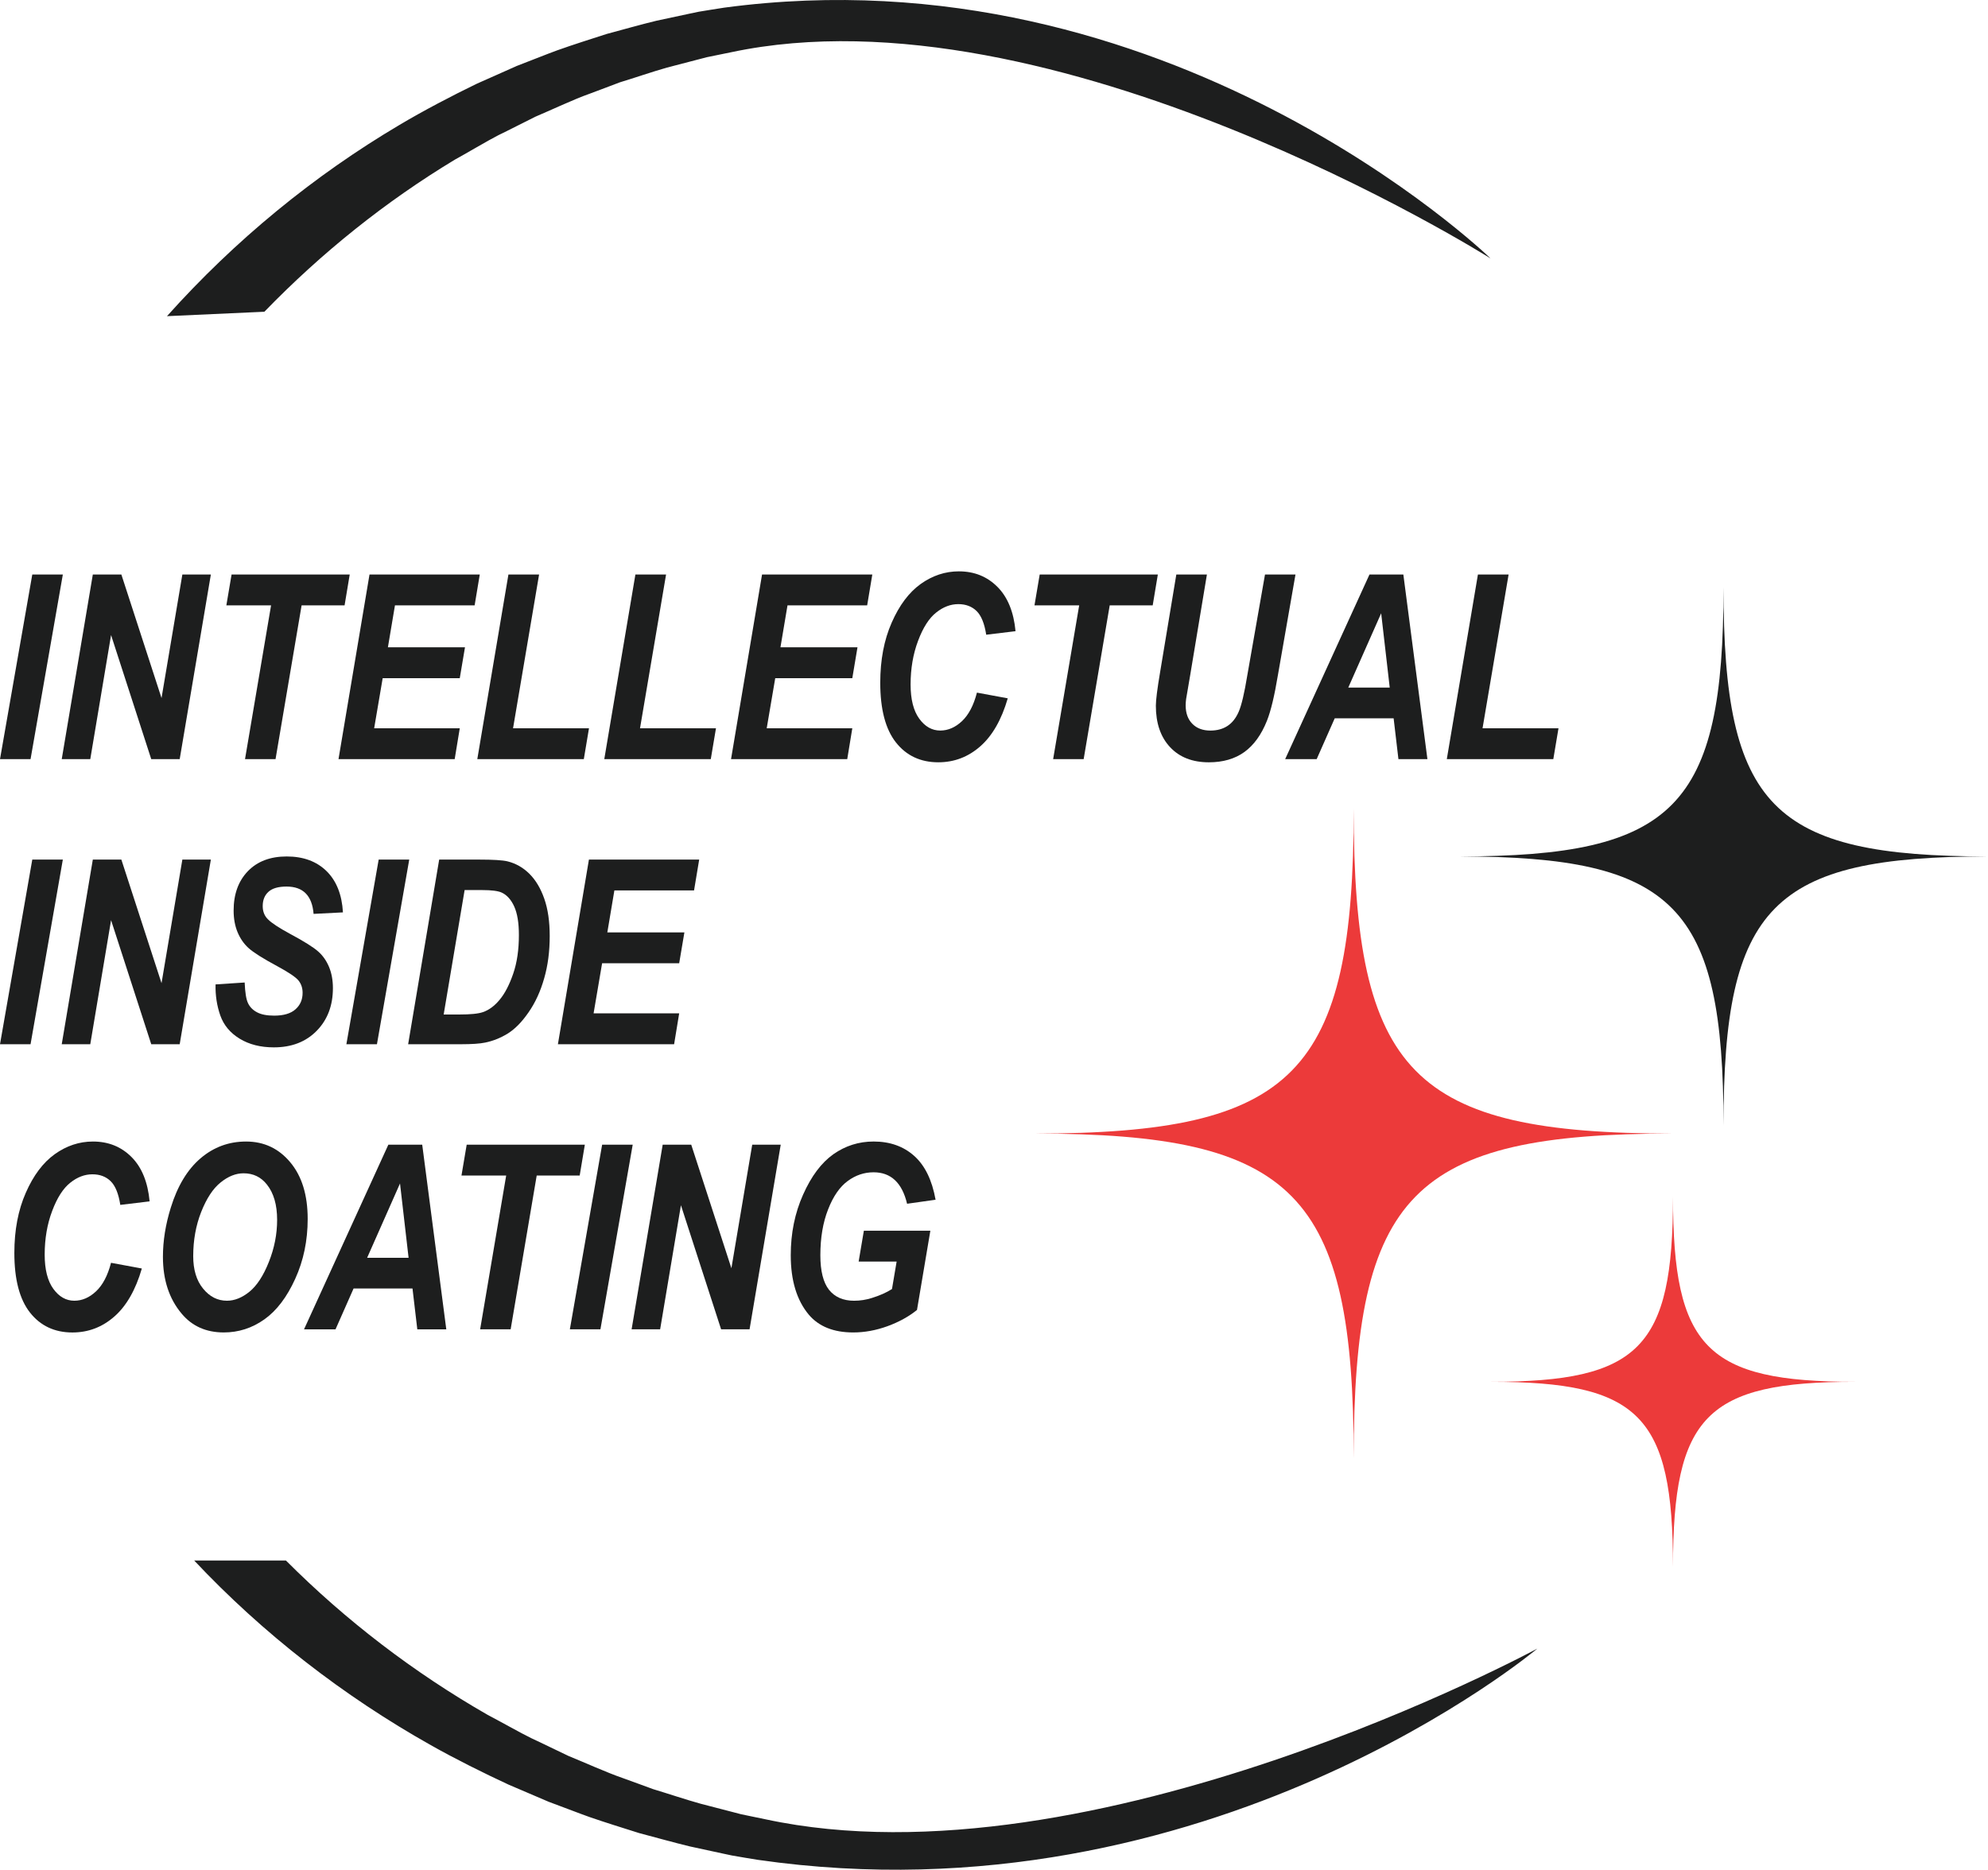 <?xml version="1.0" encoding="UTF-8"?> <svg xmlns="http://www.w3.org/2000/svg" xmlns:xlink="http://www.w3.org/1999/xlink" xmlns:xodm="http://www.corel.com/coreldraw/odm/2003" xml:space="preserve" width="51.914mm" height="48.834mm" version="1.1" style="shape-rendering:geometricPrecision; text-rendering:geometricPrecision; image-rendering:optimizeQuality; fill-rule:evenodd; clip-rule:evenodd" viewBox="0 0 2730.82 2568.78"> <defs> <style type="text/css"> .fil0 {fill:#1D1E1E;fill-rule:nonzero} .fil1 {fill:#EC3A3A;fill-rule:nonzero} </style> </defs> <g id="Слой_x0020_1">  <g id="_105553604359456"> <path class="fil0" d="M1040.83 2555.15c-8.04,-1.18 -27.54,-4.59 -35.32,-5.93l-11.67 -2.47 -46.66 -10.1c-21.16,-5.12 -48.13,-12.65 -69.32,-18.26 -21.44,-6.81 -47.18,-14.75 -68.22,-22.07 -9.18,-3.15 -47.81,-18 -56.06,-20.94 -15.61,-6.81 -39.29,-16.71 -54.96,-23.52 -33.58,-15.53 -74.22,-35.79 -106.76,-54.21 -120.21,-67.61 -230.88,-153.46 -325.14,-253.72l126.04 0c82.2,82.41 175.9,154.09 277.07,212.06 12.38,6.34 47.29,25.99 59.94,32.03 14.49,6.65 36.71,17.68 51.15,24.44 19.5,7.9 53.8,23.3 73.65,30.06 10.4,3.57 32.28,11.91 42.74,15.58 19.76,5.93 45.43,14.59 65.34,20.06l44.14 11.45 11.04 2.89 11.18 2.33 22.38 4.63c449.28,96.7 1060.35,-234.49 1060.35,-234.49 0,0 -451.4,379.56 -1070.91,290.19z"></path> <path class="fil0" d="M229.4 434.36l133.77 -6.08c78.75,-81.32 167.14,-151.93 261.83,-209.06 12.38,-6.67 47.13,-27.24 59.77,-33.58 14.39,-6.85 36.5,-18.4 50.9,-25.42 19.38,-8.16 53.52,-24.2 73.28,-31.09 10.3,-3.67 32.07,-12.18 42.43,-16 19.65,-5.93 45.13,-14.75 64.92,-20.32l43.8 -11.4 10.92 -2.84 11.09 -2.27 22.18 -4.53c442.22,-93.86 1034.81,278.02 1043.27,283.32 -6.41,-6.19 -443.92,-426.17 -1052.76,-344.58 -8,1.13 -27.27,4.38 -35.02,5.61l-11.55 2.42 -46.25 9.89c-20.99,5.02 -47.76,12.65 -68.75,18.26 -21.3,6.86 -46.88,14.95 -67.76,22.44 -9.14,3.19 -47.55,18.46 -55.7,21.5 -15.58,7.06 -39.09,17.32 -54.72,24.34 -33.42,16.14 -73.91,37.34 -106.35,56.68 -117.37,69.46 -225.87,158.27 -319.32,262.69z"></path> <polygon class="fil0" points="-0,1042.95 44.35,789.28 86.32,789.28 41.97,1042.95 "></polygon> <polygon class="fil0" points="246.84,1042.95 207.75,1042.95 152.57,872.5 124.01,1042.95 84.81,1042.95 127.51,789.28 166.7,789.28 221.88,959.04 250.5,789.28 289.65,789.28 "></polygon> <polygon class="fil0" points="378.5,1042.95 336.57,1042.95 372.36,831.66 310.94,831.66 318.11,789.28 480.4,789.28 473.34,831.66 414.3,831.66 "></polygon> <polygon class="fil0" points="464.98,1042.95 507.58,789.28 659.04,789.28 651.98,831.66 542.54,831.66 532.85,889.31 638.72,889.31 631.56,931.71 525.67,931.71 513.96,1000.56 631.56,1000.56 624.58,1042.95 "></polygon> <polygon class="fil0" points="655.65,1042.95 698.4,789.28 740.53,789.28 704.75,1000.56 809.06,1000.56 801.96,1042.95 "></polygon> <polygon class="fil0" points="830.07,1042.95 872.82,789.28 914.95,789.28 879.16,1000.56 983.49,1000.56 976.37,1042.95 "></polygon> <polygon class="fil0" points="1004.19,1042.95 1046.79,789.28 1198.25,789.28 1191.19,831.66 1081.76,831.66 1072.07,889.31 1177.89,889.31 1170.77,931.71 1064.9,931.71 1053.19,1000.56 1170.77,1000.56 1163.81,1042.95 "></polygon> <path class="fil0" d="M1341.96 951.57l42.35 7.84c-8.51,29.29 -21.09,51.32 -37.7,65.91 -16.61,14.65 -35.85,21.97 -57.72,21.97 -24.44,0 -43.89,-9.14 -58.23,-27.33 -14.32,-18.2 -21.5,-45.54 -21.5,-81.95 0,-31.24 5.22,-58.78 15.69,-82.56 10.41,-23.81 23.67,-41.5 39.8,-53.11 16.2,-11.55 33.62,-17.38 52.5,-17.38 21.2,0 38.84,7.12 52.96,21.3 14.14,14.18 22.4,34.5 24.87,60.9l-40.27 4.86c-2.38,-15.32 -6.75,-26.2 -13.2,-32.54 -6.51,-6.34 -14.85,-9.49 -25.12,-9.49 -10.58,0 -20.74,3.82 -30.44,11.59 -9.75,7.69 -18.05,20.64 -24.85,38.84 -6.85,18.16 -10.26,38.11 -10.26,59.98 0,20.37 3.96,36.05 11.86,46.93 7.94,10.94 17.54,16.34 28.88,16.34 10.67,0 20.67,-4.28 29.81,-12.89 9.18,-8.61 16.03,-21.65 20.57,-39.19z"></path> <polygon class="fil0" points="1488.57,1042.95 1446.65,1042.95 1482.43,831.66 1421.02,831.66 1428.19,789.28 1590.47,789.28 1583.42,831.66 1524.36,831.66 "></polygon> <path class="fil0" d="M1615.86 789.28l42.02 0 -22.89 137.79 -5.67 33.26c-0.42,3.2 -0.63,6.1 -0.63,8.61 0,10.73 2.99,19.19 9.14,25.43 6.03,6.19 14.34,9.33 24.81,9.33 9.22,0 17.16,-2.16 23.61,-6.44 6.5,-4.29 11.56,-10.77 15.38,-19.59 3.82,-8.87 7.73,-25.38 11.69,-49.61l24.35 -138.77 41.87 0 -24.18 138.46c-4.69,28.31 -9.71,49.15 -15.01,62.45 -7.63,19.18 -18,33.52 -30.99,42.95 -13.05,9.4 -29.34,14.14 -48.74,14.14 -22.65,0 -40.44,-6.96 -53.37,-20.84 -13,-13.93 -19.5,-32.9 -19.5,-56.88 0,-7.69 1.96,-23.31 5.93,-46.72l22.18 -133.57z"></path> <path class="fil0" d="M1909 944.67l-11.76 -102.11 -45.19 102.11 56.94 0zm5.36 42.19l-80.91 0 -24.81 56.11 -43.27 0 115.82 -253.68 46.52 0 33.07 253.68 -39.82 0 -6.6 -56.11z"></path> <polygon class="fil0" points="1987.41,1042.95 2030.15,789.28 2072.3,789.28 2036.5,1000.56 2140.83,1000.56 2133.71,1042.95 "></polygon> <polygon class="fil0" points="-0,1434.62 44.35,1180.95 86.32,1180.95 41.97,1434.62 "></polygon> <polygon class="fil0" points="246.84,1434.62 207.75,1434.62 152.57,1264.19 124.01,1434.62 84.81,1434.62 127.51,1180.95 166.7,1180.95 221.88,1350.73 250.5,1180.95 289.65,1180.95 "></polygon> <path class="fil0" d="M296.12 1352.45l39.97 -2.63c0.57,13.61 2.06,23.1 4.59,28.36 2.52,5.3 6.61,9.54 12.42,12.58 5.79,3.1 13.67,4.59 23.58,4.59 12.94,0 22.69,-2.89 29.18,-8.67 6.55,-5.78 9.81,-13.3 9.81,-22.69 0,-6.55 -1.86,-12.18 -5.63,-16.91 -3.76,-4.59 -13.4,-11.14 -29.03,-19.6 -19.91,-10.67 -33.01,-19.02 -39.56,-24.95 -6.55,-5.93 -11.55,-13.26 -15.16,-21.91 -3.55,-8.67 -5.37,-18.52 -5.37,-29.6 0,-22.6 6.55,-40.64 19.6,-54.16 12.99,-13.45 30.78,-20.2 53.31,-20.2 22.8,0 41,6.7 54.72,20.1 13.62,13.42 21.15,32.29 22.54,56.73l-40.33 2.06c-2,-25.05 -14.39,-37.54 -37.13,-37.54 -11.24,0 -19.54,2.37 -24.81,7.16 -5.31,4.79 -7.94,11.34 -7.94,19.7 0,7.57 2.53,13.81 7.59,18.51 4.9,4.86 14.75,11.34 29.6,19.4 19.65,10.51 32.64,18.71 39.13,24.54 6.51,5.77 11.4,12.93 14.91,21.4 3.45,8.45 5.2,18.05 5.2,28.77 0,23.99 -7.42,43.58 -22.32,58.75 -14.81,15.1 -34.4,22.69 -58.8,22.69 -18.36,0 -33.99,-3.98 -46.98,-11.91 -13,-7.94 -21.87,-18.56 -26.56,-31.82 -4.69,-13.3 -6.9,-27.54 -6.55,-42.74z"></path> <polygon class="fil0" points="475.81,1434.62 520.17,1180.95 562.15,1180.95 517.79,1434.62 "></polygon> <path class="fil0" d="M609.42 1393.8l21.26 0c15.57,0 26.5,-1.08 32.75,-3.3 8.14,-2.79 15.88,-8.46 22.95,-17.02 7.16,-8.61 13.35,-20.52 18.61,-35.84 5.26,-15.32 7.79,-32.95 7.79,-53.07 0,-16.56 -2.12,-29.6 -6.4,-39.09 -4.27,-9.44 -10,-15.83 -17.22,-19.19 -5.06,-2.31 -14.02,-3.45 -26.81,-3.45l-24.13 0 -28.78 170.96zm-48.78 40.85l42.64 -253.69 54.82 0c19.19,0 32.23,0.77 39.05,2.42 11.5,2.84 21.5,8.61 30.11,17.13 8.56,8.55 15.38,19.89 20.38,34.18 5,14.24 7.47,31.31 7.47,51.27 0,21.04 -2.47,40.44 -7.63,58.23 -5.06,17.85 -12.22,33.42 -21.5,46.72 -9.22,13.36 -18.73,22.99 -28.62,29.09 -9.85,6.08 -20.22,10.2 -30.95,12.37 -7.06,1.51 -18.24,2.28 -33.67,2.28l-72.1 0z"></path> <polygon class="fil0" points="766.38,1434.62 808.98,1180.95 960.44,1180.95 953.38,1223.34 843.94,1223.34 834.26,1281 940.12,1281 932.96,1323.39 827.09,1323.39 815.38,1392.23 932.96,1392.23 926,1434.62 "></polygon> <path class="fil0" d="M152.51 1734.93l42.33 7.83c-8.51,29.3 -21.09,51.33 -37.7,65.92 -16.61,14.65 -35.84,21.97 -57.7,21.97 -24.44,0 -43.88,-9.14 -58.23,-27.34 -14.34,-18.2 -21.5,-45.54 -21.5,-81.95 0,-31.24 5.21,-58.78 15.68,-82.56 10.42,-23.81 23.67,-41.5 39.82,-53.11 16.18,-11.55 33.62,-17.38 52.49,-17.38 21.2,0 38.83,7.12 52.96,21.3 14.14,14.18 22.38,34.5 24.85,60.9l-40.27 4.86c-2.37,-15.32 -6.75,-26.2 -13.2,-32.54 -6.49,-6.35 -14.85,-9.49 -25.11,-9.49 -10.57,0 -20.73,3.81 -30.42,11.59 -9.75,7.69 -18.05,20.64 -24.87,38.84 -6.85,18.15 -10.26,38.11 -10.26,59.98 0,20.36 3.98,36.05 11.87,46.93 7.94,10.93 17.53,16.34 28.87,16.34 10.67,0 20.68,-4.29 29.8,-12.9 9.18,-8.61 16.04,-21.65 20.58,-39.19z"></path> <path class="fil0" d="M265.4 1725.66c0,18.67 4.44,33.58 13.52,44.66 9.02,11.14 19.9,16.71 32.85,16.71 10.42,0 20.79,-4.17 30.95,-12.42 10.2,-8.35 19.12,-21.97 26.61,-40.89 7.59,-18.99 11.34,-38.23 11.34,-57.82 0,-20.53 -4.63,-36.66 -13.97,-48.43 -8.14,-10.36 -18.83,-15.52 -32.13,-15.52 -10.63,0 -21.19,4.18 -31.6,12.65 -10.42,8.35 -19.24,21.87 -26.62,40.48 -7.32,18.62 -10.93,38.78 -10.93,60.59zm-41.6 1.08c0,-21.97 3.59,-44.5 10.82,-67.66 9.18,-29.7 22.8,-52.29 40.8,-67.67 18,-15.41 38.89,-23.1 62.55,-23.1 24.6,0 44.86,9.49 60.75,28.52 15.94,19.03 23.93,44.96 23.93,77.81 0,29.76 -5.68,57.2 -17.13,82.32 -11.39,25.11 -25.46,43.68 -42.38,55.7 -16.87,11.96 -35.43,17.94 -55.75,17.94 -24.24,0 -43.58,-8.61 -57.96,-25.93 -17.12,-20.38 -25.62,-46.37 -25.62,-77.93z"></path> <path class="fil0" d="M561.25 1728.03l-11.77 -102.11 -45.17 102.11 56.94 0zm5.37 42.19l-80.92 0 -24.8 56.11 -43.27 0 115.83 -253.67 46.52 0 33.07 253.67 -39.82 0 -6.6 -56.11z"></path> <polygon class="fil0" points="701.46,1826.31 659.54,1826.31 695.32,1615.01 633.91,1615.01 641.07,1572.63 803.37,1572.63 796.3,1615.01 737.25,1615.01 "></polygon> <polygon class="fil0" points="782.79,1826.31 827.13,1572.63 869.12,1572.63 824.77,1826.31 "></polygon> <polygon class="fil0" points="1029.64,1826.31 990.55,1826.31 935.37,1655.85 906.8,1826.31 867.61,1826.31 910.31,1572.63 949.5,1572.63 1004.69,1742.4 1033.3,1572.63 1072.45,1572.63 "></polygon> <path class="fil0" d="M1186.67 1690.82l91.32 0 -18.35 108.86c-11.4,9.23 -24.97,16.65 -40.64,22.38 -15.79,5.71 -31.42,8.55 -46.98,8.55 -26.97,0 -47.35,-8.2 -61.12,-24.54 -16.39,-19.65 -24.69,-46.82 -24.69,-81.52 0,-30.17 5.61,-57.98 16.96,-83.3 11.24,-25.32 25.11,-43.78 41.57,-55.49 16.51,-11.59 34.91,-17.47 55.33,-17.47 22.38,0 40.95,6.59 55.7,19.75 14.75,13.15 24.54,33.21 29.39,60.23l-39.15 5.52c-6.85,-28.83 -22.22,-43.22 -46,-43.22 -12.89,0 -24.75,3.98 -35.59,12.01 -10.93,8 -19.89,20.99 -26.91,38.99 -7.08,18 -10.63,38.98 -10.63,62.98 0,21.6 3.98,37.38 11.86,47.44 8,10.01 19.5,15.05 34.45,15.05 8.41,0 16.61,-1.28 24.5,-3.81 10.77,-3.35 20.05,-7.43 27.58,-12.27l6.39 -37.76 -52.19 0 7.17 -42.38z"></path> <path class="fil1" d="M2298.12 1557.37c-358.15,0 -438.61,81.89 -438.61,446.39 0,-364.49 -80.45,-446.39 -438.6,-446.39 358.15,0 438.6,-81.89 438.6,-446.4 0,364.51 80.46,446.4 438.61,446.4z"></path> <path class="fil0" d="M2730.82 1176.63c-296.68,0 -363.31,67.82 -363.31,369.82 0,-302 -66.67,-369.82 -363.37,-369.82 296.69,0 363.37,-67.82 363.37,-369.82 0,302 66.63,369.82 363.31,369.82z"></path> <path class="fil1" d="M2548.11 1898.42c-204.11,0 -250,46.66 -250,254.45 0,-207.79 -45.84,-254.45 -249.96,-254.45 204.12,0 249.96,-46.67 249.96,-254.44 0,207.77 45.89,254.44 250,254.44z"></path> </g> </g> </svg> 